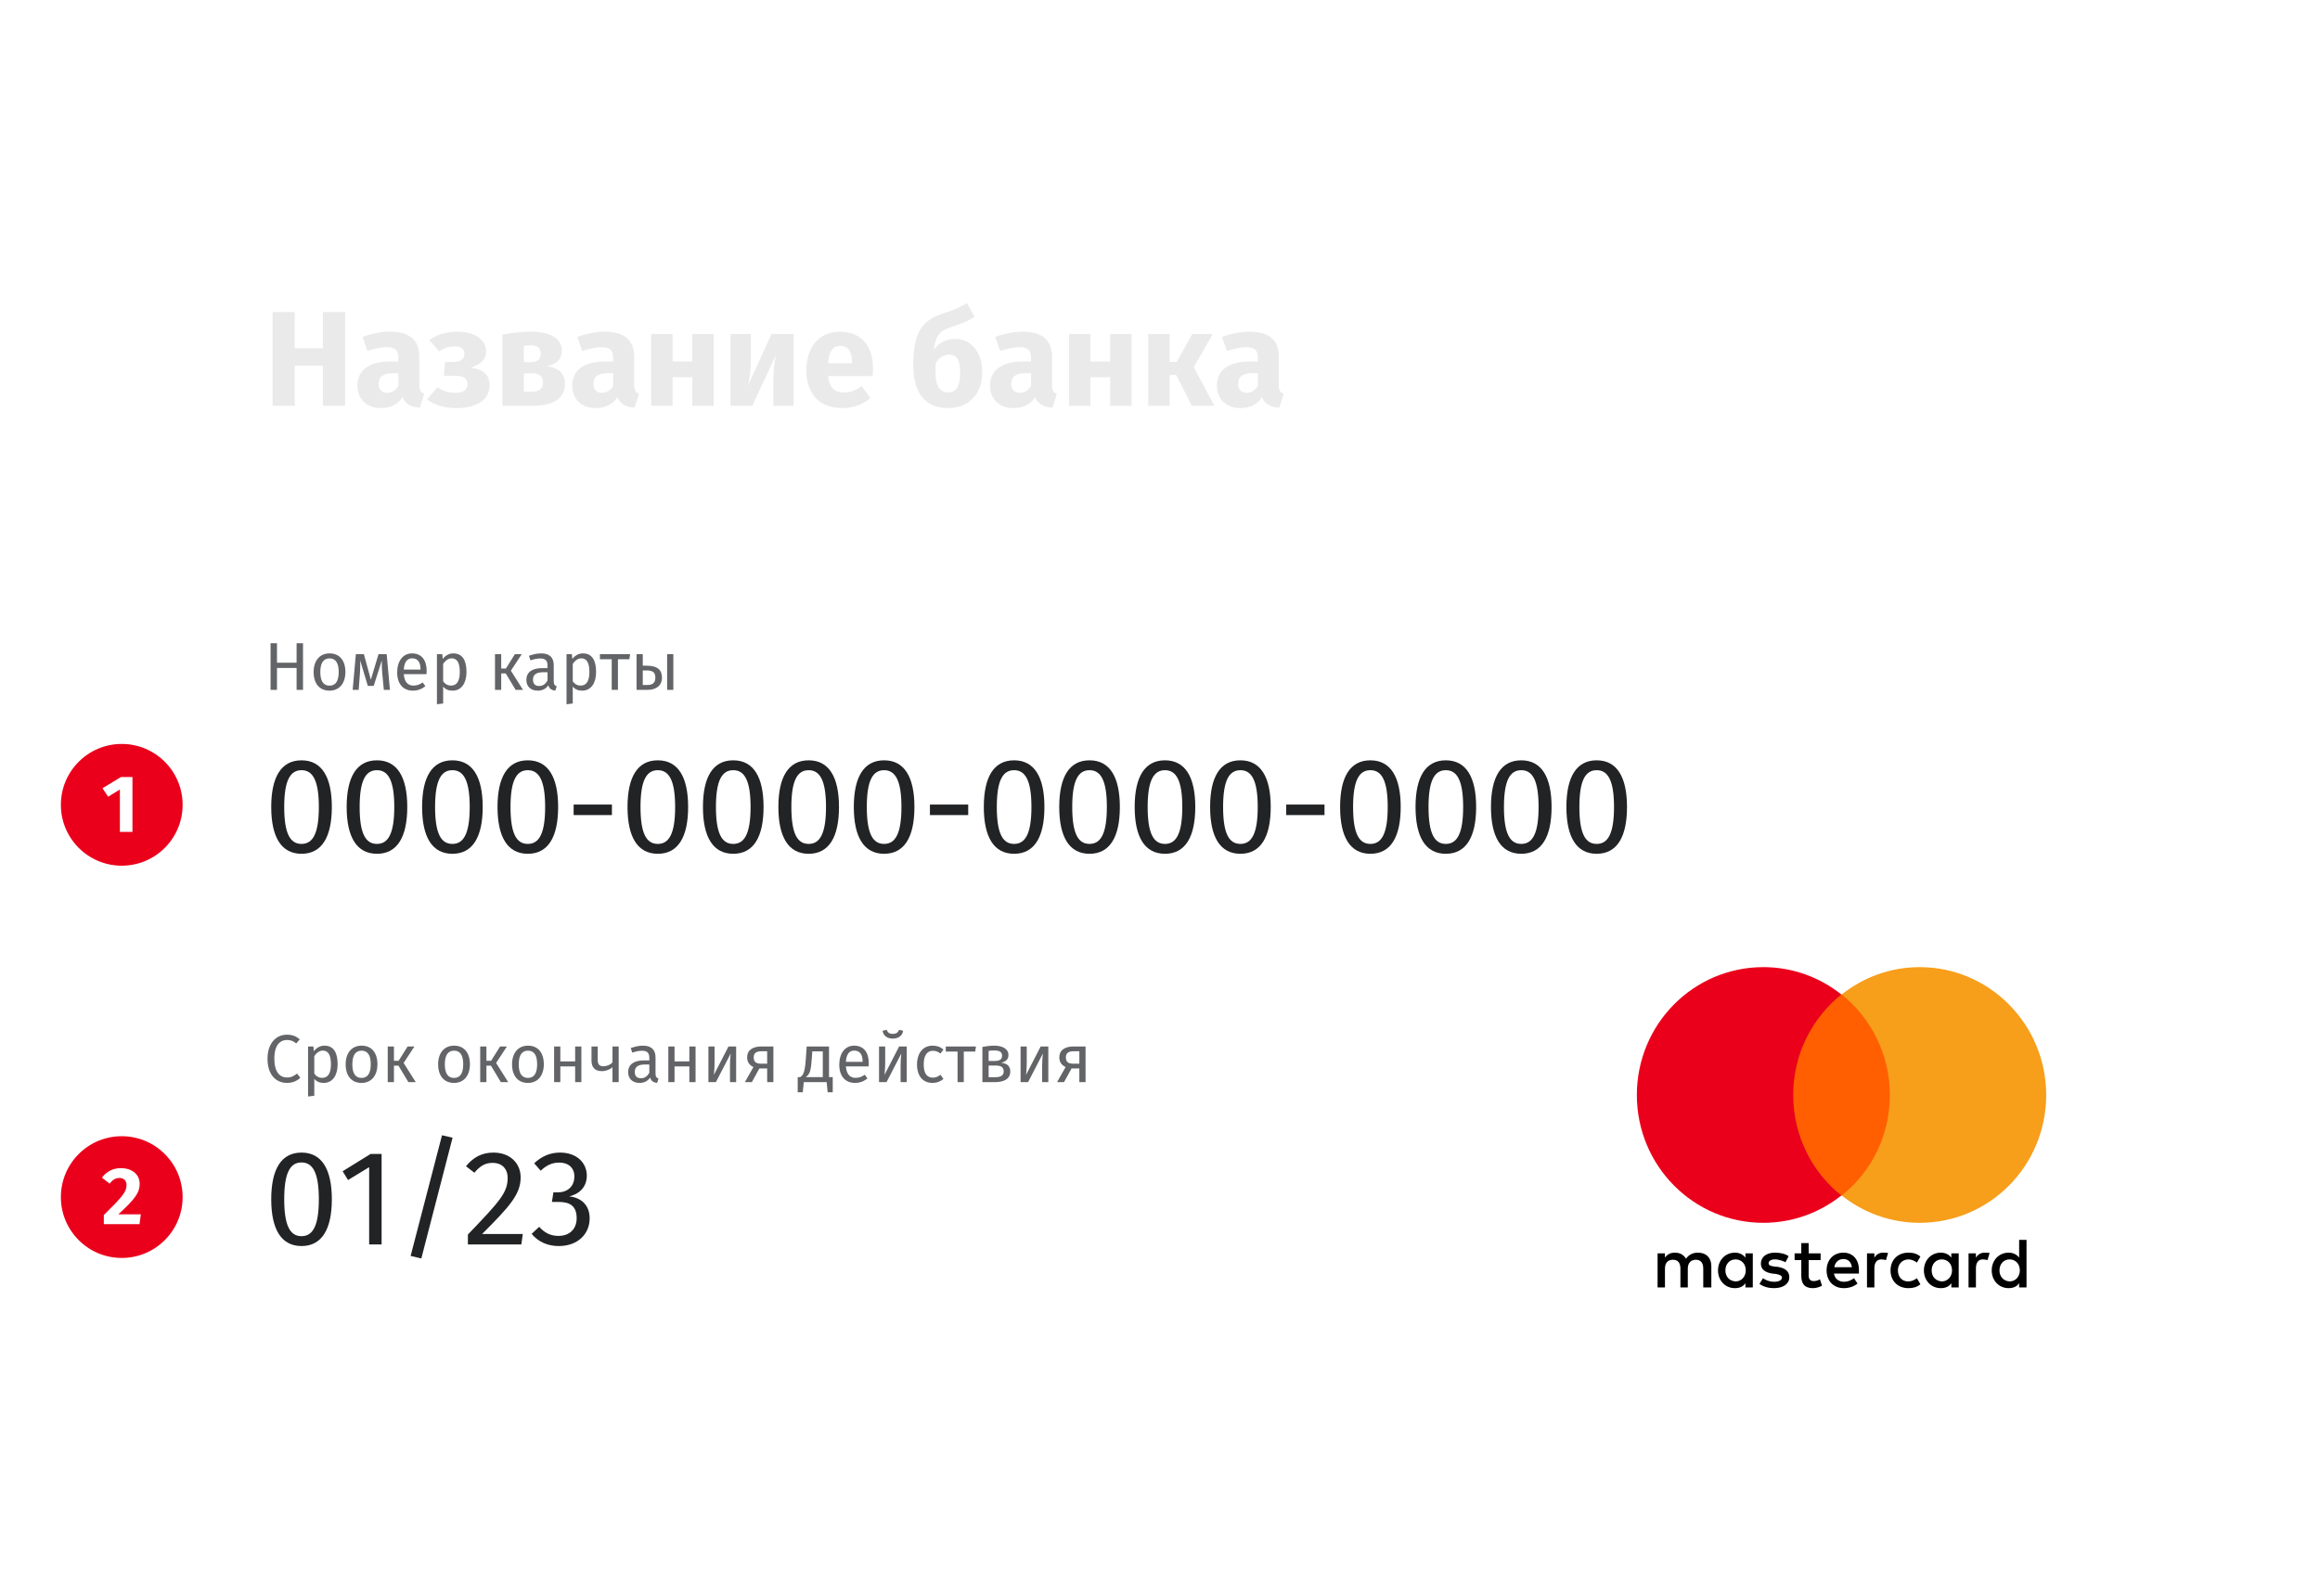 <svg width="343" height="236" viewBox="0 0 343 236" fill="none" xmlns="http://www.w3.org/2000/svg">
<g filter="url(#filter0_d)">
<rect x="16" y="16" width="303" height="196" rx="12" fill="white"/>
</g>
<path d="M43.85 98.77V102H44.8V95.11H43.85V97.99H40.95V95.11H40V102H40.95V98.77H43.85ZM48.727 96.61C47.227 96.61 46.367 97.74 46.367 99.37C46.367 101.04 47.217 102.12 48.717 102.12C50.207 102.12 51.067 100.99 51.067 99.36C51.067 97.69 50.227 96.61 48.727 96.61ZM48.727 97.35C49.597 97.35 50.077 97.99 50.077 99.36C50.077 100.74 49.597 101.38 48.717 101.38C47.837 101.38 47.357 100.74 47.357 99.37C47.357 97.99 47.847 97.35 48.727 97.35ZM57.649 102L57.169 96.73H55.959L54.829 100.5L53.799 96.73H52.609L52.139 102H53.029L53.219 99.5C53.259 98.95 53.259 98.29 53.259 97.67L54.379 101.42H55.249L56.449 97.65C56.449 98.41 56.449 98.93 56.509 99.51L56.749 102H57.649ZM63.08 99.21C63.08 97.6 62.33 96.61 60.91 96.61C59.55 96.61 58.72 97.78 58.72 99.42C58.72 101.09 59.58 102.12 61.05 102.12C61.78 102.12 62.37 101.87 62.89 101.46L62.49 100.91C62.03 101.23 61.64 101.37 61.12 101.37C60.36 101.37 59.79 100.9 59.7 99.68H63.06C63.07 99.56 63.08 99.39 63.08 99.21ZM62.17 99H59.7C59.77 97.83 60.23 97.34 60.93 97.34C61.76 97.34 62.17 97.91 62.17 98.94V99ZM67.018 96.61C66.418 96.61 65.848 96.9 65.458 97.44L65.388 96.73H64.598V104.13L65.518 104.02V101.52C65.858 101.93 66.328 102.12 66.898 102.12C68.258 102.12 68.968 100.96 68.968 99.36C68.968 97.7 68.418 96.61 67.018 96.61ZM66.678 101.37C66.198 101.37 65.788 101.14 65.518 100.73V98.16C65.798 97.74 66.228 97.34 66.788 97.34C67.578 97.34 67.978 97.99 67.978 99.36C67.978 100.74 67.518 101.37 66.678 101.37ZM75.532 99.17L77.132 96.73H76.122L74.792 98.85H74.102V96.73H73.182V102H74.102V99.57H74.772L76.232 102H77.322L75.532 99.17ZM81.869 100.77V98.36C81.869 97.26 81.289 96.61 80.019 96.61C79.429 96.61 78.849 96.73 78.199 96.97L78.429 97.64C78.969 97.46 79.459 97.36 79.849 97.36C80.579 97.36 80.949 97.64 80.949 98.4V98.79H80.139C78.669 98.79 77.819 99.4 77.819 100.53C77.819 101.47 78.449 102.12 79.499 102.12C80.139 102.12 80.699 101.88 81.069 101.33C81.229 101.85 81.569 102.06 82.099 102.12L82.309 101.48C82.039 101.38 81.869 101.23 81.869 100.77ZM79.709 101.43C79.109 101.43 78.799 101.1 78.799 100.48C78.799 99.76 79.289 99.4 80.259 99.4H80.949V100.61C80.649 101.16 80.249 101.43 79.709 101.43ZM86.179 96.61C85.579 96.61 85.009 96.9 84.619 97.44L84.549 96.73H83.759V104.13L84.679 104.02V101.52C85.019 101.93 85.489 102.12 86.059 102.12C87.419 102.12 88.129 100.96 88.129 99.36C88.129 97.7 87.579 96.61 86.179 96.61ZM85.839 101.37C85.359 101.37 84.949 101.14 84.679 100.73V98.16C84.959 97.74 85.389 97.34 85.949 97.34C86.739 97.34 87.139 97.99 87.139 99.36C87.139 100.74 86.679 101.37 85.839 101.37ZM93.048 97.48L93.158 96.73H88.698V97.48H90.438V102H91.358V97.48H93.048ZM95.63 98.43H95.03V96.73H94.11V102H95.8C96.87 102 97.87 101.46 97.87 100.2C97.87 99.13 97.28 98.43 95.63 98.43ZM99.55 96.73H98.63V102H99.55V96.73ZM95.72 101.28H95.03V99.13H95.62C96.59 99.13 96.89 99.5 96.89 100.2C96.89 101.02 96.41 101.28 95.72 101.28Z" fill="#636467"/>
<path d="M42.41 152.99C40.85 152.99 39.55 154.22 39.55 156.55C39.55 158.87 40.76 160.12 42.43 160.12C43.36 160.12 44.03 159.74 44.4 159.35L43.92 158.74C43.53 159.03 43.11 159.32 42.46 159.32C41.39 159.32 40.56 158.54 40.56 156.55C40.56 154.47 41.43 153.77 42.47 153.77C42.95 153.77 43.37 153.93 43.8 154.28L44.32 153.67C43.77 153.23 43.28 152.99 42.41 152.99ZM47.966 154.61C47.366 154.61 46.796 154.9 46.406 155.44L46.336 154.73H45.546V162.13L46.466 162.02V159.52C46.806 159.93 47.276 160.12 47.846 160.12C49.206 160.12 49.916 158.96 49.916 157.36C49.916 155.7 49.366 154.61 47.966 154.61ZM47.626 159.37C47.146 159.37 46.736 159.14 46.466 158.73V156.16C46.746 155.74 47.176 155.34 47.736 155.34C48.526 155.34 48.926 155.99 48.926 157.36C48.926 158.74 48.466 159.37 47.626 159.37ZM53.463 154.61C51.963 154.61 51.103 155.74 51.103 157.37C51.103 159.04 51.953 160.12 53.453 160.12C54.943 160.12 55.803 158.99 55.803 157.36C55.803 155.69 54.963 154.61 53.463 154.61ZM53.463 155.35C54.333 155.35 54.813 155.99 54.813 157.36C54.813 158.74 54.333 159.38 53.453 159.38C52.573 159.38 52.093 158.74 52.093 157.37C52.093 155.99 52.583 155.35 53.463 155.35ZM59.673 157.17L61.273 154.73H60.263L58.933 156.85H58.243V154.73H57.323V160H58.243V157.57H58.913L60.373 160H61.463L59.673 157.17ZM67.135 154.61C65.635 154.61 64.775 155.74 64.775 157.37C64.775 159.04 65.625 160.12 67.125 160.12C68.615 160.12 69.475 158.99 69.475 157.36C69.475 155.69 68.635 154.61 67.135 154.61ZM67.135 155.35C68.005 155.35 68.485 155.99 68.485 157.36C68.485 158.74 68.005 159.38 67.125 159.38C66.245 159.38 65.765 158.74 65.765 157.37C65.765 155.99 66.255 155.35 67.135 155.35ZM73.345 157.17L74.945 154.73H73.935L72.605 156.85H71.915V154.73H70.995V160H71.915V157.57H72.585L74.045 160H75.135L73.345 157.17ZM78.063 154.61C76.563 154.61 75.703 155.74 75.703 157.37C75.703 159.04 76.553 160.12 78.053 160.12C79.543 160.12 80.403 158.99 80.403 157.36C80.403 155.69 79.563 154.61 78.063 154.61ZM78.063 155.35C78.933 155.35 79.413 155.99 79.413 157.36C79.413 158.74 78.933 159.38 78.053 159.38C77.173 159.38 76.693 158.74 76.693 157.37C76.693 155.99 77.183 155.35 78.063 155.35ZM85.033 157.68V160H85.953V154.73H85.033V156.94H82.843V154.73H81.923V160H82.843V157.68H85.033ZM91.47 154.73H90.55V157.09C90.25 157.44 89.66 157.66 89.21 157.66C88.64 157.66 88.37 157.39 88.37 156.71V154.73H87.45V156.82C87.45 157.8 87.95 158.38 88.96 158.38C89.57 158.38 90.17 158.15 90.55 157.8V160H91.47V154.73ZM96.918 158.77V156.36C96.918 155.26 96.338 154.61 95.068 154.61C94.478 154.61 93.898 154.73 93.248 154.97L93.478 155.64C94.018 155.46 94.508 155.36 94.898 155.36C95.628 155.36 95.998 155.64 95.998 156.4V156.79H95.188C93.718 156.79 92.868 157.4 92.868 158.53C92.868 159.47 93.498 160.12 94.548 160.12C95.188 160.12 95.748 159.88 96.118 159.33C96.278 159.85 96.618 160.06 97.148 160.12L97.358 159.48C97.088 159.38 96.918 159.23 96.918 158.77ZM94.758 159.43C94.158 159.43 93.848 159.1 93.848 158.48C93.848 157.76 94.338 157.4 95.308 157.4H95.998V158.61C95.698 159.16 95.298 159.43 94.758 159.43ZM101.917 157.68V160H102.837V154.73H101.917V156.94H99.727V154.73H98.807V160H99.727V157.68H101.917ZM108.835 160V154.73H107.705L105.545 158.93C105.565 158.8 105.645 157.93 105.645 157.11V154.73H104.735V160H105.845L108.035 155.77C108.015 155.89 107.925 156.69 107.925 157.62V160H108.835ZM114.341 154.73H112.591C111.251 154.73 110.461 155.29 110.461 156.34C110.461 157 110.771 157.48 111.391 157.77L110.131 160H111.161L112.271 157.98H113.421V160H114.341V154.73ZM113.421 157.28H112.551C111.761 157.28 111.431 157 111.431 156.34C111.431 155.71 111.821 155.44 112.571 155.44H113.421V157.28ZM123.116 159.26H122.566V154.73H119.266L119.126 156.69C118.976 158.75 118.696 159 118.306 159.26H117.936V161.5H118.686L118.836 160H122.216L122.366 161.5H123.116V159.26ZM121.646 155.46V159.26H119.126C119.716 158.84 119.886 158.4 120.016 156.57L120.096 155.46H121.646ZM128.442 157.21C128.442 155.6 127.692 154.61 126.272 154.61C124.912 154.61 124.082 155.78 124.082 157.42C124.082 159.09 124.942 160.12 126.412 160.12C127.142 160.12 127.732 159.87 128.252 159.46L127.852 158.91C127.392 159.23 127.002 159.37 126.482 159.37C125.722 159.37 125.152 158.9 125.062 157.68H128.422C128.432 157.56 128.442 157.39 128.442 157.21ZM127.532 157H125.062C125.132 155.83 125.592 155.34 126.292 155.34C127.122 155.34 127.532 155.91 127.532 156.94V157ZM131.99 153.57C132.8 153.57 133.44 153.14 133.52 152.4L132.91 152.27C132.77 152.7 132.46 152.87 131.99 152.87C131.52 152.87 131.24 152.7 131.1 152.27L130.49 152.4C130.57 153.14 131.19 153.57 131.99 153.57ZM134.06 160V154.73H132.93L130.77 158.93C130.79 158.8 130.87 157.93 130.87 157.11V154.73H129.96V160H131.07L133.26 155.77C133.24 155.89 133.15 156.69 133.15 157.62V160H134.06ZM137.876 154.61C136.446 154.61 135.576 155.73 135.576 157.41C135.576 159.11 136.456 160.12 137.876 160.12C138.486 160.12 139.016 159.92 139.486 159.54L139.046 158.91C138.666 159.2 138.356 159.34 137.916 159.34C137.086 159.34 136.566 158.77 136.566 157.39C136.566 156.02 137.086 155.37 137.916 155.37C138.356 155.37 138.686 155.5 139.036 155.78L139.486 155.18C138.996 154.77 138.496 154.61 137.876 154.61ZM144.181 155.48L144.291 154.73H139.831V155.48H141.571V160H142.491V155.48H144.181ZM148.023 157.14C148.823 156.94 149.093 156.54 149.093 155.99C149.093 155.1 148.243 154.61 146.973 154.61C146.393 154.61 145.783 154.69 145.243 154.8V160H147.143C148.413 160 149.363 159.54 149.363 158.44C149.363 157.65 148.923 157.23 148.023 157.14ZM146.983 155.32C147.753 155.32 148.153 155.53 148.153 156.08C148.153 156.68 147.723 156.87 147.103 156.87H146.163V155.38C146.433 155.34 146.673 155.32 146.983 155.32ZM146.993 159.28H146.163V157.55H147.163C147.863 157.55 148.393 157.7 148.393 158.43C148.393 159.21 147.633 159.28 146.993 159.28ZM154.987 160V154.73H153.858L151.698 158.93C151.718 158.8 151.798 157.93 151.798 157.11V154.73H150.888V160H151.998L154.188 155.77C154.168 155.89 154.078 156.69 154.078 157.62V160H154.987ZM160.494 154.73H158.744C157.404 154.73 156.614 155.29 156.614 156.34C156.614 157 156.924 157.48 157.544 157.77L156.284 160H157.314L158.424 157.98H159.574V160H160.494V154.73ZM159.574 157.28H158.704C157.914 157.28 157.584 157 157.584 156.34C157.584 155.71 157.974 155.44 158.724 155.44H159.574V157.28Z" fill="#636467"/>
<path d="M44.58 112.42C41.58 112.42 40.1 114.88 40.1 119.32C40.1 123.76 41.58 126.24 44.58 126.24C47.58 126.24 49.06 123.76 49.06 119.32C49.06 114.9 47.58 112.42 44.58 112.42ZM44.58 113.88C46.24 113.88 47.14 115.4 47.14 119.32C47.14 123.26 46.24 124.78 44.58 124.78C42.9 124.78 42.02 123.26 42.02 119.32C42.02 115.4 42.9 113.88 44.58 113.88ZM55.732 112.42C52.732 112.42 51.252 114.88 51.252 119.32C51.252 123.76 52.732 126.24 55.732 126.24C58.732 126.24 60.212 123.76 60.212 119.32C60.212 114.9 58.732 112.42 55.732 112.42ZM55.732 113.88C57.392 113.88 58.292 115.4 58.292 119.32C58.292 123.26 57.392 124.78 55.732 124.78C54.052 124.78 53.172 123.26 53.172 119.32C53.172 115.4 54.052 113.88 55.732 113.88ZM66.885 112.42C63.885 112.42 62.405 114.88 62.405 119.32C62.405 123.76 63.885 126.24 66.885 126.24C69.885 126.24 71.365 123.76 71.365 119.32C71.365 114.9 69.885 112.42 66.885 112.42ZM66.885 113.88C68.545 113.88 69.445 115.4 69.445 119.32C69.445 123.26 68.545 124.78 66.885 124.78C65.205 124.78 64.325 123.26 64.325 119.32C64.325 115.4 65.205 113.88 66.885 113.88ZM78.037 112.42C75.037 112.42 73.557 114.88 73.557 119.32C73.557 123.76 75.037 126.24 78.037 126.24C81.037 126.24 82.517 123.76 82.517 119.32C82.517 114.9 81.037 112.42 78.037 112.42ZM78.037 113.88C79.697 113.88 80.597 115.4 80.597 119.32C80.597 123.26 79.697 124.78 78.037 124.78C76.357 124.78 75.477 123.26 75.477 119.32C75.477 115.4 76.357 113.88 78.037 113.88ZM84.809 118.96V120.52H90.469V118.96H84.809ZM97.256 112.42C94.256 112.42 92.776 114.88 92.776 119.32C92.776 123.76 94.256 126.24 97.256 126.24C100.256 126.24 101.736 123.76 101.736 119.32C101.736 114.9 100.256 112.42 97.256 112.42ZM97.256 113.88C98.916 113.88 99.816 115.4 99.816 119.32C99.816 123.26 98.916 124.78 97.256 124.78C95.576 124.78 94.696 123.26 94.696 119.32C94.696 115.4 95.576 113.88 97.256 113.88ZM108.408 112.42C105.408 112.42 103.928 114.88 103.928 119.32C103.928 123.76 105.408 126.24 108.408 126.24C111.408 126.24 112.888 123.76 112.888 119.32C112.888 114.9 111.408 112.42 108.408 112.42ZM108.408 113.88C110.068 113.88 110.968 115.4 110.968 119.32C110.968 123.26 110.068 124.78 108.408 124.78C106.728 124.78 105.848 123.26 105.848 119.32C105.848 115.4 106.728 113.88 108.408 113.88ZM119.56 112.42C116.56 112.42 115.08 114.88 115.08 119.32C115.08 123.76 116.56 126.24 119.56 126.24C122.56 126.24 124.04 123.76 124.04 119.32C124.04 114.9 122.56 112.42 119.56 112.42ZM119.56 113.88C121.22 113.88 122.12 115.4 122.12 119.32C122.12 123.26 121.22 124.78 119.56 124.78C117.88 124.78 117 123.26 117 119.32C117 115.4 117.88 113.88 119.56 113.88ZM130.713 112.42C127.713 112.42 126.233 114.88 126.233 119.32C126.233 123.76 127.713 126.24 130.713 126.24C133.713 126.24 135.193 123.76 135.193 119.32C135.193 114.9 133.713 112.42 130.713 112.42ZM130.713 113.88C132.373 113.88 133.273 115.4 133.273 119.32C133.273 123.26 132.373 124.78 130.713 124.78C129.033 124.78 128.153 123.26 128.153 119.32C128.153 115.4 129.033 113.88 130.713 113.88ZM137.485 118.96V120.52H143.145V118.96H137.485ZM149.932 112.42C146.932 112.42 145.452 114.88 145.452 119.32C145.452 123.76 146.932 126.24 149.932 126.24C152.932 126.24 154.412 123.76 154.412 119.32C154.412 114.9 152.932 112.42 149.932 112.42ZM149.932 113.88C151.592 113.88 152.492 115.4 152.492 119.32C152.492 123.26 151.592 124.78 149.932 124.78C148.252 124.78 147.372 123.26 147.372 119.32C147.372 115.4 148.252 113.88 149.932 113.88ZM161.084 112.42C158.084 112.42 156.604 114.88 156.604 119.32C156.604 123.76 158.084 126.24 161.084 126.24C164.084 126.24 165.564 123.76 165.564 119.32C165.564 114.9 164.084 112.42 161.084 112.42ZM161.084 113.88C162.744 113.88 163.644 115.4 163.644 119.32C163.644 123.26 162.744 124.78 161.084 124.78C159.404 124.78 158.524 123.26 158.524 119.32C158.524 115.4 159.404 113.88 161.084 113.88ZM172.236 112.42C169.236 112.42 167.756 114.88 167.756 119.32C167.756 123.76 169.236 126.24 172.236 126.24C175.236 126.24 176.716 123.76 176.716 119.32C176.716 114.9 175.236 112.42 172.236 112.42ZM172.236 113.88C173.896 113.88 174.796 115.4 174.796 119.32C174.796 123.26 173.896 124.78 172.236 124.78C170.556 124.78 169.676 123.26 169.676 119.32C169.676 115.4 170.556 113.88 172.236 113.88ZM183.389 112.42C180.389 112.42 178.909 114.88 178.909 119.32C178.909 123.76 180.389 126.24 183.389 126.24C186.389 126.24 187.869 123.76 187.869 119.32C187.869 114.9 186.389 112.42 183.389 112.42ZM183.389 113.88C185.049 113.88 185.949 115.4 185.949 119.32C185.949 123.26 185.049 124.78 183.389 124.78C181.709 124.78 180.829 123.26 180.829 119.32C180.829 115.4 181.709 113.88 183.389 113.88ZM190.161 118.96V120.52H195.821V118.96H190.161ZM202.607 112.42C199.607 112.42 198.127 114.88 198.127 119.32C198.127 123.76 199.607 126.24 202.607 126.24C205.607 126.24 207.087 123.76 207.087 119.32C207.087 114.9 205.607 112.42 202.607 112.42ZM202.607 113.88C204.267 113.88 205.167 115.4 205.167 119.32C205.167 123.26 204.267 124.78 202.607 124.78C200.927 124.78 200.047 123.26 200.047 119.32C200.047 115.4 200.927 113.88 202.607 113.88ZM213.76 112.42C210.76 112.42 209.28 114.88 209.28 119.32C209.28 123.76 210.76 126.24 213.76 126.24C216.76 126.24 218.24 123.76 218.24 119.32C218.24 114.9 216.76 112.42 213.76 112.42ZM213.76 113.88C215.42 113.88 216.32 115.4 216.32 119.32C216.32 123.26 215.42 124.78 213.76 124.78C212.08 124.78 211.2 123.26 211.2 119.32C211.2 115.4 212.08 113.88 213.76 113.88ZM224.912 112.42C221.912 112.42 220.432 114.88 220.432 119.32C220.432 123.76 221.912 126.24 224.912 126.24C227.912 126.24 229.392 123.76 229.392 119.32C229.392 114.9 227.912 112.42 224.912 112.42ZM224.912 113.88C226.572 113.88 227.472 115.4 227.472 119.32C227.472 123.26 226.572 124.78 224.912 124.78C223.232 124.78 222.352 123.26 222.352 119.32C222.352 115.4 223.232 113.88 224.912 113.88ZM236.064 112.42C233.064 112.42 231.584 114.88 231.584 119.32C231.584 123.76 233.064 126.24 236.064 126.24C239.064 126.24 240.544 123.76 240.544 119.32C240.544 114.9 239.064 112.42 236.064 112.42ZM236.064 113.88C237.724 113.88 238.624 115.4 238.624 119.32C238.624 123.26 237.724 124.78 236.064 124.78C234.384 124.78 233.504 123.26 233.504 119.32C233.504 115.4 234.384 113.88 236.064 113.88Z" fill="#222324"/>
<path d="M47.74 54.06V60H51.02V46.14H47.74V51.5H43.58V46.14H40.3V60H43.58V54.06H47.74ZM62 56.92V52.8C62 50.34 60.68 49.04 57.6 49.04C56.4 49.04 54.94 49.32 53.6 49.82L54.32 51.9C55.38 51.54 56.42 51.34 57.1 51.34C58.4 51.34 58.9 51.72 58.9 52.98V53.44H57.82C54.6 53.44 52.84 54.7 52.84 57.02C52.84 58.96 54.18 60.34 56.3 60.34C57.56 60.34 58.74 59.92 59.5 58.74C59.98 59.8 60.8 60.18 62.06 60.28L62.72 58.22C62.22 58.04 62 57.74 62 56.92ZM57.22 58.08C56.44 58.08 55.98 57.58 55.98 56.74C55.98 55.68 56.68 55.18 58.12 55.18H58.9V57.06C58.52 57.7 57.96 58.08 57.22 58.08ZM67.702 49.04C65.962 49.04 64.642 49.46 63.462 50.28L64.922 51.94C65.642 51.48 66.322 51.22 67.242 51.22C68.082 51.22 68.662 51.54 68.662 52.3C68.662 53.12 68.062 53.52 67.042 53.52H65.802L65.622 55.56H67.282C68.442 55.56 69.122 55.9 69.122 56.76C69.122 57.7 68.442 58.08 67.362 58.08C66.322 58.08 65.602 57.86 64.662 57.26L63.142 59.06C64.262 59.88 65.662 60.34 67.462 60.34C70.322 60.34 72.382 59.22 72.382 56.94C72.382 55.38 71.382 54.6 69.542 54.34C71.082 53.94 71.862 53.18 71.862 51.96C71.862 50.12 70.002 49.04 67.702 49.04ZM80.823 54.16C82.383 53.84 83.063 53.04 83.063 51.88C83.063 49.98 81.283 49.04 78.483 49.04C77.123 49.04 75.803 49.2 74.283 49.48V60H78.783C81.563 60 83.523 59.04 83.523 56.82C83.523 55.3 82.683 54.38 80.823 54.16ZM78.443 51.06C79.423 51.06 79.943 51.46 79.943 52.28C79.943 53.16 79.383 53.54 78.523 53.54H77.443V51.12C77.783 51.08 78.103 51.06 78.443 51.06ZM78.563 57.92H77.443V55.2H78.703C79.663 55.2 80.283 55.58 80.283 56.56C80.283 57.62 79.503 57.92 78.563 57.92ZM93.758 56.92V52.8C93.758 50.34 92.438 49.04 89.358 49.04C88.158 49.04 86.698 49.32 85.358 49.82L86.078 51.9C87.138 51.54 88.178 51.34 88.858 51.34C90.158 51.34 90.658 51.72 90.658 52.98V53.44H89.578C86.358 53.44 84.598 54.7 84.598 57.02C84.598 58.96 85.938 60.34 88.058 60.34C89.318 60.34 90.498 59.92 91.258 58.74C91.738 59.8 92.558 60.18 93.818 60.28L94.478 58.22C93.978 58.04 93.758 57.74 93.758 56.92ZM88.978 58.08C88.198 58.08 87.738 57.58 87.738 56.74C87.738 55.68 88.438 55.18 89.878 55.18H90.658V57.06C90.278 57.7 89.718 58.08 88.978 58.08ZM102.355 55.78V60H105.515V49.38H102.355V53.44H99.435V49.38H96.275V60H99.435V55.78H102.355ZM117.334 60V49.38H114.074L110.594 56.98C110.794 56.2 111.014 54.74 111.014 53.22V49.38H107.994V60H111.214L114.754 52.42C114.554 53.2 114.334 54.58 114.334 56.22V60H117.334ZM129.07 54.48C129.07 51.04 127.21 49.04 124.17 49.04C120.95 49.04 119.21 51.56 119.21 54.74C119.21 58.06 121.01 60.34 124.55 60.34C126.27 60.34 127.63 59.7 128.69 58.86L127.39 57.1C126.47 57.74 125.71 58.04 124.85 58.04C123.55 58.04 122.65 57.52 122.43 55.62H129.01C129.05 55.3 129.07 54.82 129.07 54.48ZM125.97 53.72H122.43C122.57 51.82 123.19 51.14 124.25 51.14C125.51 51.14 125.95 52.14 125.97 53.58V53.72ZM141.231 50.12C139.771 50.12 138.771 50.72 138.051 51.76C138.311 49.54 139.031 48.88 140.671 48.34C142.211 47.86 143.151 47.46 144.091 46.84L142.951 44.82C141.791 45.5 141.091 45.82 139.431 46.34C135.991 47.44 135.031 49.58 135.031 54.06C135.031 58.46 137.111 60.34 140.151 60.34C143.211 60.34 145.211 58.32 145.211 55.04C145.211 51.88 143.451 50.12 141.231 50.12ZM140.131 58.02C139.011 58.02 138.311 57.14 138.311 55.12V53.76C138.791 52.86 139.551 52.44 140.331 52.44C141.351 52.44 141.951 53.02 141.951 55.14C141.951 57.4 141.171 58.02 140.131 58.02ZM155.535 56.92V52.8C155.535 50.34 154.215 49.04 151.135 49.04C149.935 49.04 148.475 49.32 147.135 49.82L147.855 51.9C148.915 51.54 149.955 51.34 150.635 51.34C151.935 51.34 152.435 51.72 152.435 52.98V53.44H151.355C148.135 53.44 146.375 54.7 146.375 57.02C146.375 58.96 147.715 60.34 149.835 60.34C151.095 60.34 152.275 59.92 153.035 58.74C153.515 59.8 154.335 60.18 155.595 60.28L156.255 58.22C155.755 58.04 155.535 57.74 155.535 56.92ZM150.755 58.08C149.975 58.08 149.515 57.58 149.515 56.74C149.515 55.68 150.215 55.18 151.655 55.18H152.435V57.06C152.055 57.7 151.495 58.08 150.755 58.08ZM164.133 55.78V60H167.293V49.38H164.133V53.44H161.213V49.38H158.053V60H161.213V55.78H164.133ZM176.491 54.3L179.311 49.38H176.271L173.971 53.52H172.931V49.38H169.771V60H172.931V55.44H173.891L176.211 60H179.551L176.491 54.3ZM189.071 56.92V52.8C189.071 50.34 187.751 49.04 184.671 49.04C183.471 49.04 182.011 49.32 180.671 49.82L181.391 51.9C182.451 51.54 183.491 51.34 184.171 51.34C185.471 51.34 185.971 51.72 185.971 52.98V53.44H184.891C181.671 53.44 179.911 54.7 179.911 57.02C179.911 58.96 181.251 60.34 183.371 60.34C184.631 60.34 185.811 59.92 186.571 58.74C187.051 59.8 187.871 60.18 189.131 60.28L189.791 58.22C189.291 58.04 189.071 57.74 189.071 56.92ZM184.291 58.08C183.511 58.08 183.051 57.58 183.051 56.74C183.051 55.68 183.751 55.18 185.191 55.18H185.971V57.06C185.591 57.7 185.031 58.08 184.291 58.08Z" fill="#EAEAEA"/>
<path d="M44.58 170.42C41.58 170.42 40.1 172.88 40.1 177.32C40.1 181.76 41.58 184.24 44.58 184.24C47.58 184.24 49.06 181.76 49.06 177.32C49.06 172.9 47.58 170.42 44.58 170.42ZM44.58 171.88C46.24 171.88 47.14 173.4 47.14 177.32C47.14 181.26 46.24 182.78 44.58 182.78C42.9 182.78 42.02 181.26 42.02 177.32C42.02 173.4 42.9 171.88 44.58 171.88ZM56.417 184V170.62H54.797L50.657 173.18L51.457 174.48L54.577 172.58V184H56.417ZM66.909 168.22L65.349 167.86L60.709 185.7L62.289 186.08L66.909 168.22ZM72.954 170.42C71.275 170.42 69.975 171.1 68.894 172.44L70.135 173.4C70.995 172.38 71.734 171.94 72.855 171.94C74.154 171.94 75.055 172.76 75.055 174.16C75.055 176.34 73.894 177.62 69.174 182.54V184H77.075L77.294 182.46H71.275C75.374 178.36 76.975 176.58 76.975 174.08C76.975 172 75.415 170.42 72.954 170.42ZM82.797 170.42C81.357 170.42 80.117 170.94 78.977 172L79.937 173.1C80.837 172.26 81.637 171.9 82.697 171.9C84.037 171.9 84.917 172.68 84.917 173.94C84.917 175.5 83.817 176.3 82.497 176.3H81.817L81.597 177.72H82.597C84.217 177.72 85.257 178.28 85.257 180.12C85.257 181.7 84.237 182.74 82.557 182.74C81.477 182.74 80.557 182.34 79.717 181.4L78.597 182.44C79.617 183.66 81.017 184.24 82.617 184.24C85.397 184.24 87.177 182.48 87.177 180.14C87.177 178.12 85.837 177.06 84.157 176.9C85.657 176.54 86.757 175.52 86.757 173.82C86.757 172.02 85.357 170.42 82.797 170.42Z" fill="#222324"/>
<circle cx="18" cy="119" r="9" fill="#EA001B"/>
<circle cx="18" cy="177" r="9" fill="#EA001B"/>
<path d="M19.584 123V114.888H17.892L15.156 116.544L15.984 117.804L17.724 116.736V123H19.584Z" fill="white"/>
<path d="M17.856 172.72C16.644 172.72 15.72 173.272 15.072 174.124L16.2 175.012C16.668 174.436 17.076 174.172 17.664 174.172C18.3 174.172 18.708 174.568 18.708 175.228C18.708 176.236 18.072 176.968 15.348 179.656V181H20.628L20.82 179.548H17.496C20.028 177.244 20.652 176.296 20.652 175.036C20.652 173.776 19.668 172.72 17.856 172.72Z" fill="white"/>
<g clip-path="url(#clip0)">
<path d="M253.013 190.362V187.212C253.013 186.004 252.285 185.216 251.038 185.216C250.415 185.216 249.74 185.426 249.272 186.109C248.909 185.531 248.389 185.216 247.61 185.216C247.09 185.216 246.571 185.374 246.155 185.951V185.321H245.064V190.362H246.155V187.579C246.155 186.687 246.623 186.266 247.35 186.266C248.077 186.266 248.441 186.739 248.441 187.579V190.362H249.532V187.579C249.532 186.687 250.051 186.266 250.727 186.266C251.454 186.266 251.818 186.739 251.818 187.579V190.362H253.013ZM269.168 185.321H267.402V183.799H266.311V185.321H265.324V186.319H266.311V188.629C266.311 189.785 266.779 190.467 268.026 190.467C268.493 190.467 269.012 190.31 269.376 190.1L269.065 189.154C268.753 189.364 268.389 189.417 268.13 189.417C267.61 189.417 267.402 189.102 267.402 188.577V186.319H269.168V185.321ZM278.415 185.216C277.792 185.216 277.377 185.531 277.117 185.951V185.321H276.026V190.362H277.117V187.527C277.117 186.687 277.48 186.214 278.156 186.214C278.363 186.214 278.623 186.267 278.831 186.319L279.143 185.269C278.935 185.216 278.623 185.216 278.415 185.216V185.216ZM264.441 185.741C263.922 185.374 263.194 185.216 262.415 185.216C261.169 185.216 260.337 185.846 260.337 186.844C260.337 187.684 260.961 188.157 262.052 188.314L262.571 188.367C263.143 188.472 263.454 188.629 263.454 188.892C263.454 189.259 263.039 189.522 262.311 189.522C261.584 189.522 261.013 189.259 260.649 188.997L260.129 189.837C260.701 190.257 261.48 190.467 262.259 190.467C263.714 190.467 264.545 189.785 264.545 188.839C264.545 187.947 263.87 187.474 262.831 187.317L262.311 187.264C261.844 187.211 261.48 187.107 261.48 186.792C261.48 186.424 261.844 186.214 262.415 186.214C263.039 186.214 263.662 186.476 263.974 186.634L264.441 185.741ZM293.429 185.216C292.805 185.216 292.39 185.531 292.13 185.951V185.321H291.039V190.362H292.13V187.527C292.13 186.687 292.493 186.214 293.169 186.214C293.377 186.214 293.636 186.267 293.844 186.319L294.156 185.269C293.948 185.216 293.636 185.216 293.429 185.216ZM279.506 187.842C279.506 189.364 280.545 190.467 282.156 190.467C282.883 190.467 283.402 190.31 283.922 189.89L283.402 188.997C282.987 189.312 282.571 189.469 282.104 189.469C281.221 189.469 280.597 188.839 280.597 187.842C280.597 186.897 281.221 186.266 282.104 186.214C282.571 186.214 282.987 186.371 283.402 186.687L283.922 185.794C283.402 185.374 282.883 185.216 282.156 185.216C280.545 185.216 279.506 186.319 279.506 187.842ZM289.584 187.842V185.321H288.493V185.951C288.13 185.479 287.61 185.216 286.935 185.216C285.532 185.216 284.441 186.319 284.441 187.842C284.441 189.364 285.532 190.467 286.935 190.467C287.662 190.467 288.182 190.205 288.493 189.732V190.362H289.584V187.842ZM285.584 187.842C285.584 186.949 286.156 186.214 287.091 186.214C287.974 186.214 288.597 186.897 288.597 187.842C288.597 188.734 287.974 189.469 287.091 189.469C286.156 189.417 285.584 188.734 285.584 187.842ZM272.545 185.216C271.091 185.216 270.052 186.266 270.052 187.842C270.052 189.417 271.09 190.467 272.597 190.467C273.324 190.467 274.052 190.257 274.623 189.785L274.104 188.997C273.688 189.312 273.169 189.522 272.649 189.522C271.974 189.522 271.298 189.207 271.142 188.314H274.831V187.894C274.883 186.266 273.948 185.216 272.545 185.216H272.545ZM272.545 186.161C273.22 186.161 273.688 186.582 273.792 187.369H271.195C271.298 186.687 271.766 186.161 272.545 186.161ZM299.61 187.842V183.326H298.519V185.951C298.156 185.479 297.636 185.216 296.961 185.216C295.558 185.216 294.467 186.319 294.467 187.842C294.467 189.364 295.558 190.467 296.961 190.467C297.688 190.467 298.208 190.205 298.519 189.732V190.362H299.61V187.842ZM295.61 187.842C295.61 186.949 296.182 186.214 297.117 186.214C298 186.214 298.623 186.897 298.623 187.842C298.623 188.734 298 189.469 297.117 189.469C296.182 189.417 295.61 188.734 295.61 187.842ZM259.142 187.842V185.321H258.052V185.951C257.688 185.479 257.168 185.216 256.493 185.216C255.09 185.216 254 186.319 254 187.842C254 189.364 255.09 190.467 256.493 190.467C257.22 190.467 257.74 190.205 258.052 189.732V190.362H259.142V187.842ZM255.09 187.842C255.09 186.949 255.662 186.214 256.597 186.214C257.48 186.214 258.104 186.897 258.104 187.842C258.104 188.734 257.48 189.469 256.597 189.469C255.662 189.417 255.09 188.734 255.09 187.842Z" fill="black"/>
<path d="M264.078 147.043H280.442V176.762H264.078V147.043Z" fill="#FF5F00"/>
<path d="M265.117 161.903C265.117 155.865 267.922 150.509 272.234 147.043C269.065 144.523 265.065 143 260.702 143C250.364 143 242 151.454 242 161.903C242 172.352 250.364 180.806 260.701 180.806C265.065 180.806 269.065 179.283 272.234 176.762C267.922 173.349 265.117 167.941 265.117 161.903Z" fill="#EB001B"/>
<path d="M302.519 161.903C302.519 172.352 294.155 180.806 283.818 180.806C279.454 180.806 275.454 179.283 272.285 176.762C276.649 173.297 279.402 167.941 279.402 161.903C279.402 155.865 276.597 150.509 272.285 147.043C275.454 144.523 279.454 143 283.818 143C294.155 143 302.519 151.506 302.519 161.903H302.519Z" fill="#F79E1B"/>
</g>
<defs>
<filter id="filter0_d" x="0" y="0" width="343" height="236" filterUnits="userSpaceOnUse" color-interpolation-filters="sRGB">
<feFlood flood-opacity="0" result="BackgroundImageFix"/>
<feColorMatrix in="SourceAlpha" type="matrix" values="0 0 0 0 0 0 0 0 0 0 0 0 0 0 0 0 0 0 127 0"/>
<feOffset dx="4" dy="4"/>
<feGaussianBlur stdDeviation="10"/>
<feColorMatrix type="matrix" values="0 0 0 0 0 0 0 0 0 0 0 0 0 0 0 0 0 0 0.06 0"/>
<feBlend mode="normal" in2="BackgroundImageFix" result="effect1_dropShadow"/>
<feBlend mode="normal" in="SourceGraphic" in2="effect1_dropShadow" result="shape"/>
</filter>
<clipPath id="clip0">
<rect width="60.58" height="47.599" fill="white" transform="translate(242 143)"/>
</clipPath>
</defs>
</svg>
